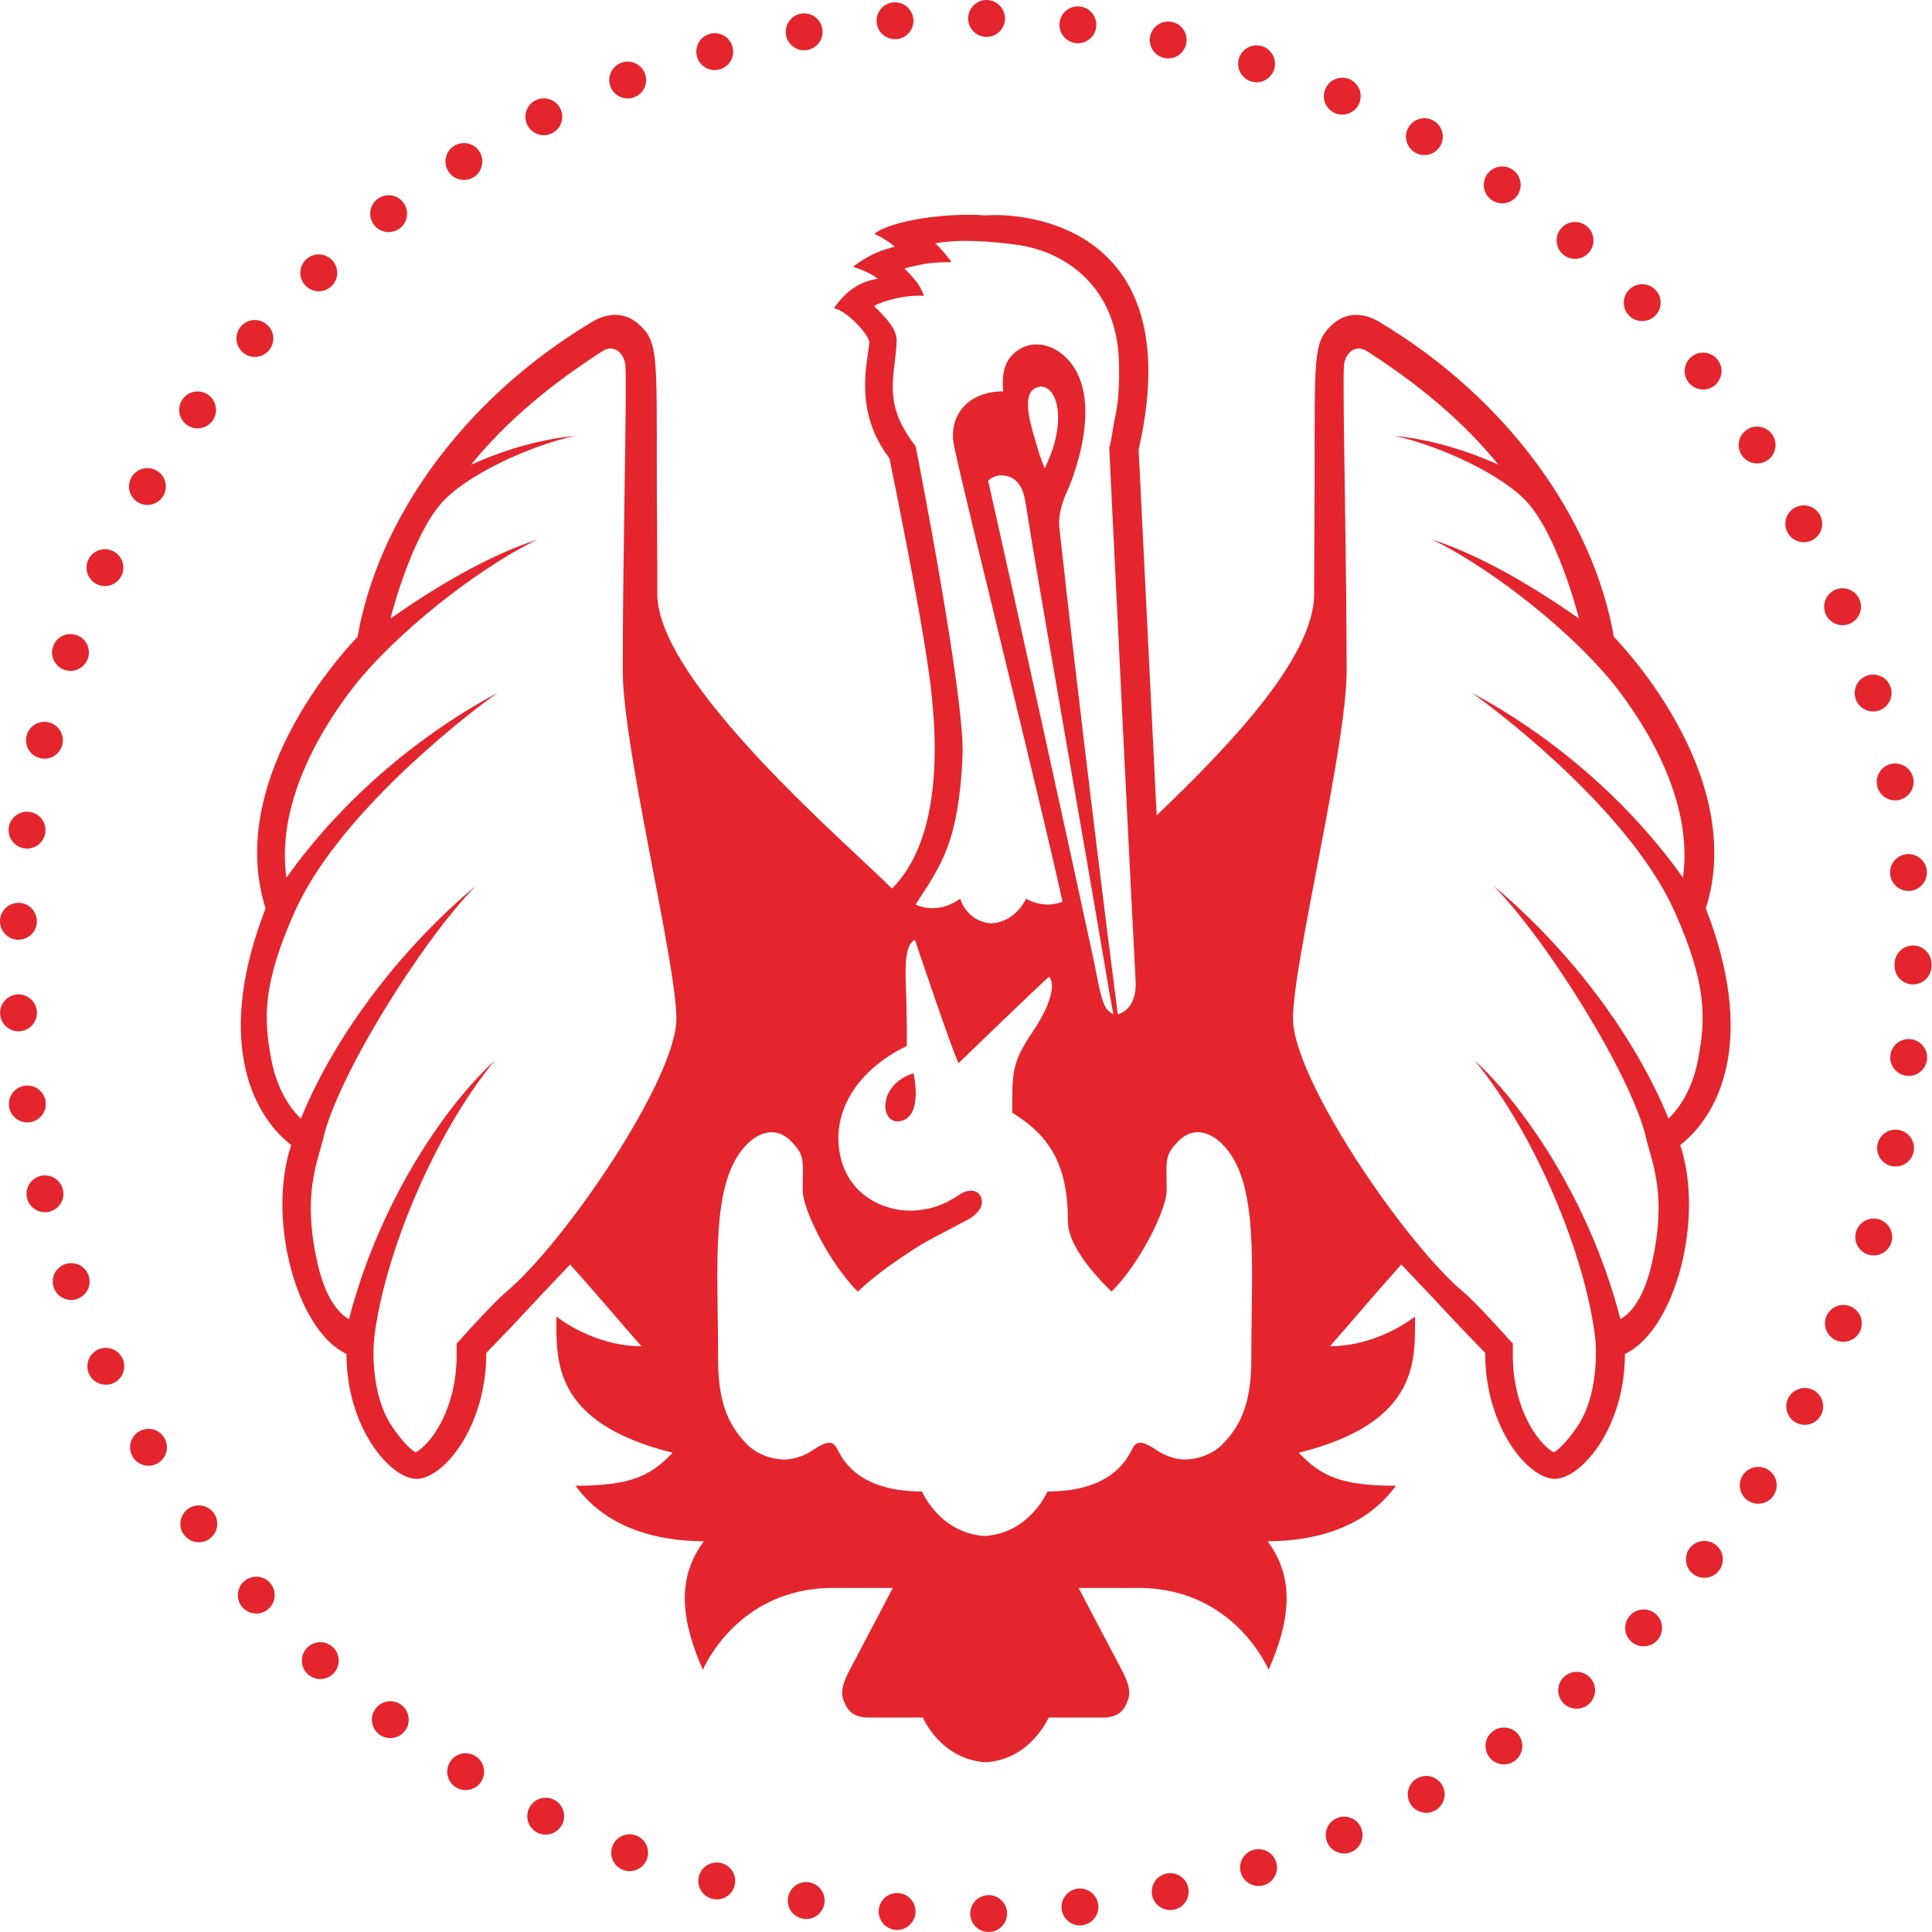 <?xml version="1.0" encoding="utf-8"?>
<!-- Generator: Adobe Illustrator 15.1.0, SVG Export Plug-In . SVG Version: 6.00 Build 0)  -->
<!DOCTYPE svg PUBLIC "-//W3C//DTD SVG 1.1//EN" "http://www.w3.org/Graphics/SVG/1.1/DTD/svg11.dtd">
<svg version="1.1" id="Vrstva_1" xmlns:x="http://ns.adobe.com/Extensibility/1.0/" xmlns:i="http://ns.adobe.com/AdobeIllustrator/10.0/" xmlns:graph="http://ns.adobe.com/Graphs/1.0/"
	 xmlns="http://www.w3.org/2000/svg" xmlns:xlink="http://www.w3.org/1999/xlink" xmlns:a="http://ns.adobe.com/AdobeSVGViewerExtensions/3.0/"
	 x="0px" y="0px" width="100px" height="100px" viewBox="0 0 100 100" enable-background="new 0 0 100 100" xml:space="preserve">
<path fill="#E4252D" d="M50.219,99.069c-0.012-0.525,0.404-0.964,0.932-0.978c0.524-0.013,0.962,0.404,0.975,0.93
	c0.013,0.529-0.403,0.965-0.93,0.979h-0.023C50.655,100,50.23,99.588,50.219,99.069 M46.366,99.889
	c-0.524-0.037-0.921-0.494-0.884-1.02c0.038-0.526,0.494-0.922,1.02-0.884c0.524,0.036,0.921,0.493,0.885,1.017
	c-0.037,0.505-0.455,0.889-0.951,0.889C46.411,99.891,46.39,99.889,46.366,99.889 M54.951,98.819
	c-0.063-0.523,0.31-0.999,0.832-1.063c0.523-0.063,0.998,0.311,1.063,0.833c0.063,0.523-0.311,0.998-0.832,1.062
	c-0.041,0.007-0.078,0.008-0.117,0.008C55.42,99.659,55.01,99.304,54.951,98.819 M41.57,99.314c-0.52-0.088-0.869-0.581-0.782-1.102
	c0.088-0.52,0.581-0.869,1.1-0.781c0.52,0.088,0.869,0.581,0.782,1.101c-0.08,0.465-0.482,0.796-0.94,0.796
	C41.676,99.328,41.624,99.323,41.57,99.314 M59.637,98.115c-0.111-0.514,0.213-1.023,0.727-1.138
	c0.517-0.114,1.024,0.212,1.138,0.728c0.113,0.514-0.21,1.022-0.726,1.137c-0.069,0.016-0.138,0.022-0.205,0.022
	C60.131,98.864,59.734,98.561,59.637,98.115 M36.851,98.278L36.851,98.278c-0.509-0.138-0.811-0.661-0.672-1.17
	c0.138-0.509,0.661-0.809,1.17-0.671h0.002c0.506,0.138,0.808,0.661,0.67,1.171c-0.116,0.424-0.5,0.705-0.92,0.705
	C37.019,98.313,36.935,98.301,36.851,98.278 M64.234,96.96c-0.162-0.501,0.111-1.038,0.613-1.201l0,0
	c0.502-0.163,1.039,0.11,1.202,0.611s-0.111,1.04-0.612,1.203c-0.098,0.031-0.197,0.047-0.295,0.047
	C64.74,97.62,64.366,97.363,64.234,96.96 M32.254,96.789L32.254,96.789c-0.493-0.186-0.742-0.736-0.555-1.23
	c0.186-0.491,0.736-0.74,1.229-0.553c0.493,0.186,0.74,0.736,0.555,1.229c-0.146,0.382-0.508,0.616-0.893,0.616
	C32.477,96.851,32.365,96.831,32.254,96.789 M68.699,95.363c-0.211-0.481,0.01-1.043,0.491-1.254
	c0.483-0.212,1.046,0.008,1.256,0.491c0.212,0.482-0.009,1.046-0.491,1.257c-0.123,0.055-0.254,0.079-0.381,0.079
	C69.205,95.937,68.854,95.723,68.699,95.363 M27.822,94.862L27.822,94.862c-0.471-0.235-0.664-0.806-0.432-1.279
	c0.233-0.473,0.805-0.665,1.279-0.433c0.472,0.233,0.665,0.805,0.431,1.277c-0.167,0.337-0.504,0.533-0.856,0.533
	C28.102,94.961,27.958,94.928,27.822,94.862 M72.986,93.342c-0.258-0.46-0.092-1.041,0.368-1.298
	c0.46-0.256,1.042-0.092,1.299,0.368c0.257,0.461,0.09,1.042-0.369,1.299c-0.147,0.082-0.308,0.121-0.464,0.121
	C73.486,93.832,73.16,93.655,72.986,93.342 M23.599,92.513c-0.448-0.278-0.585-0.865-0.307-1.314
	c0.279-0.448,0.867-0.585,1.313-0.307c0.448,0.276,0.585,0.865,0.307,1.314c-0.182,0.29-0.492,0.45-0.811,0.45
	C23.93,92.656,23.756,92.61,23.599,92.513 M77.059,90.915c-0.301-0.435-0.191-1.029,0.241-1.328c0.434-0.3,1.027-0.19,1.327,0.242
	c0.301,0.433,0.192,1.027-0.242,1.328c-0.164,0.113-0.354,0.169-0.541,0.169C77.541,91.326,77.244,91.182,77.059,90.915
	 M19.623,89.766c-0.418-0.318-0.498-0.916-0.178-1.336c0.319-0.419,0.918-0.499,1.337-0.18c0.418,0.321,0.497,0.921,0.179,1.338
	c-0.188,0.247-0.472,0.375-0.758,0.375C19.999,89.963,19.796,89.899,19.623,89.766 M80.878,88.107
	c-0.341-0.404-0.29-1.006,0.112-1.345c0.402-0.341,1.005-0.29,1.345,0.11c0.339,0.403,0.289,1.006-0.114,1.347
	c-0.179,0.15-0.396,0.223-0.613,0.223C81.334,88.442,81.065,88.329,80.878,88.107 M15.929,86.652
	c-0.385-0.359-0.408-0.962-0.049-1.348c0.358-0.387,0.961-0.408,1.347-0.049v-0.002c0.387,0.359,0.409,0.963,0.051,1.349
	c-0.188,0.203-0.444,0.305-0.699,0.305C16.346,86.907,16.114,86.823,15.929,86.652 M84.408,84.942
	c-0.377-0.367-0.385-0.971-0.016-1.349c0.367-0.378,0.973-0.385,1.35-0.017c0.375,0.368,0.384,0.973,0.016,1.349
	c-0.186,0.192-0.436,0.288-0.684,0.288C84.834,85.214,84.594,85.124,84.408,84.942 M12.552,83.198
	c-0.35-0.394-0.315-0.996,0.079-1.347s0.997-0.315,1.347,0.079c0.349,0.395,0.313,0.997-0.081,1.347
	c-0.182,0.161-0.408,0.241-0.632,0.241C13.002,83.519,12.739,83.41,12.552,83.198 M87.621,81.456
	c-0.411-0.329-0.476-0.931-0.146-1.342c0.33-0.411,0.932-0.476,1.342-0.146c0.411,0.329,0.477,0.931,0.146,1.341
	c-0.188,0.236-0.464,0.357-0.743,0.357C88.008,81.667,87.797,81.598,87.621,81.456 M9.52,79.436L9.52,79.436
	c-0.311-0.426-0.216-1.022,0.209-1.334c0.426-0.31,1.023-0.216,1.333,0.209c0.31,0.427,0.217,1.022-0.209,1.334
	c-0.169,0.122-0.366,0.183-0.562,0.183C9.997,79.827,9.707,79.691,9.52,79.436 M90.483,77.678c-0.44-0.289-0.563-0.882-0.274-1.322
	c0.289-0.44,0.881-0.563,1.323-0.274c0.438,0.29,0.563,0.882,0.272,1.321c-0.182,0.281-0.488,0.432-0.799,0.432
	C90.827,77.834,90.646,77.784,90.483,77.678 M6.865,75.398L6.865,75.398c-0.268-0.454-0.117-1.04,0.336-1.308
	c0.454-0.268,1.039-0.117,1.306,0.337c0.269,0.453,0.118,1.038-0.335,1.308c-0.151,0.09-0.32,0.132-0.485,0.132
	C7.36,75.867,7.042,75.7,6.865,75.398 M92.969,73.64c-0.466-0.246-0.646-0.823-0.4-1.289c0.246-0.465,0.822-0.646,1.289-0.399
	c0.466,0.245,0.645,0.822,0.399,1.288c-0.17,0.324-0.503,0.51-0.845,0.51C93.262,73.749,93.109,73.715,92.969,73.64 M4.612,71.124
	L4.612,71.124c-0.223-0.478-0.015-1.046,0.461-1.27c0.478-0.222,1.045-0.016,1.269,0.462c0.223,0.478,0.017,1.045-0.461,1.269
	c-0.131,0.061-0.267,0.088-0.403,0.088C5.118,71.673,4.774,71.471,4.612,71.124 M95.053,69.381
	c-0.488-0.198-0.723-0.753-0.523-1.243c0.197-0.487,0.754-0.721,1.242-0.523c0.488,0.199,0.723,0.756,0.525,1.244
	c-0.152,0.369-0.509,0.593-0.885,0.593C95.293,69.451,95.171,69.43,95.053,69.381 M2.785,66.65L2.785,66.65
	c-0.176-0.497,0.084-1.042,0.582-1.217c0.497-0.176,1.042,0.084,1.217,0.581c0.175,0.498-0.085,1.042-0.582,1.218
	c-0.105,0.037-0.212,0.056-0.317,0.056C3.292,67.288,2.924,67.043,2.785,66.65 M96.713,64.942c-0.506-0.151-0.793-0.684-0.643-1.188
	s0.682-0.792,1.186-0.641c0.506,0.148,0.793,0.681,0.643,1.187c-0.123,0.412-0.502,0.681-0.914,0.681
	C96.895,64.98,96.801,64.969,96.713,64.942 M1.399,62.021c-0.125-0.511,0.188-1.028,0.699-1.155
	c0.512-0.126,1.029,0.187,1.155,0.699c0.125,0.511-0.187,1.027-0.699,1.154c-0.077,0.019-0.153,0.027-0.229,0.027
	C1.896,62.746,1.507,62.456,1.399,62.021 M97.932,60.362c-0.517-0.102-0.854-0.603-0.754-1.121c0.101-0.517,0.602-0.854,1.119-0.752
	c0.518,0.1,0.854,0.599,0.754,1.117c-0.089,0.455-0.487,0.771-0.936,0.771C98.055,60.378,97.994,60.374,97.932,60.362 M0.471,57.279
	L0.471,57.279c-0.076-0.521,0.285-1.005,0.808-1.082c0.522-0.074,1.006,0.286,1.081,0.808c0.077,0.521-0.284,1.005-0.806,1.081
	c-0.048,0.008-0.093,0.011-0.139,0.011C0.948,58.097,0.54,57.754,0.471,57.279 M98.701,55.686c-0.524-0.054-0.908-0.517-0.858-1.043
	c0.052-0.523,0.517-0.907,1.041-0.857c0.524,0.049,0.909,0.516,0.859,1.041v-0.001c-0.048,0.493-0.464,0.863-0.948,0.863
	C98.764,55.688,98.733,55.687,98.701,55.686 M0.006,52.472L0.006,52.472c-0.027-0.526,0.379-0.973,0.906-1
	c0.526-0.024,0.973,0.381,0.999,0.906v0.001c0.026,0.525-0.381,0.974-0.907,0.999C0.99,53.38,0.974,53.38,0.958,53.38
	C0.452,53.38,0.031,52.982,0.006,52.472 M98.064,50.001c0-0.018,0-0.036,0-0.054c0-0.017,0-0.034,0-0.052
	c-0.002-0.527,0.426-0.954,0.952-0.956c0.528-0.001,0.954,0.425,0.956,0.951v0.001c0,0.018-0.001,0.038-0.002,0.055
	c0.001,0.018,0.002,0.036,0.002,0.054c0,0.527-0.427,0.954-0.954,0.954C98.492,50.955,98.064,50.529,98.064,50.001 M0.91,48.639
	c-0.526-0.025-0.934-0.471-0.909-0.999c0.024-0.526,0.47-0.932,0.997-0.908c0.527,0.024,0.934,0.471,0.909,0.998
	c-0.025,0.512-0.446,0.909-0.953,0.909C0.938,48.639,0.925,48.639,0.91,48.639 M97.833,45.253c-0.051-0.524,0.332-0.99,0.857-1.041
	c0.523-0.052,0.991,0.332,1.042,0.856c0.051,0.523-0.332,0.991-0.856,1.042c-0.031,0.003-0.062,0.004-0.094,0.004
	C98.295,46.114,97.882,45.747,97.833,45.253 M1.264,43.911c-0.521-0.074-0.883-0.557-0.81-1.079v-0.001
	c0.077-0.52,0.559-0.883,1.081-0.808c0.523,0.074,0.884,0.558,0.81,1.08c-0.068,0.475-0.477,0.819-0.944,0.819
	C1.356,43.922,1.311,43.919,1.264,43.911 M97.157,40.657c-0.103-0.517,0.235-1.019,0.751-1.121c0.518-0.103,1.02,0.235,1.121,0.752
	c0.102,0.516-0.234,1.019-0.751,1.12c-0.063,0.011-0.124,0.019-0.187,0.019C97.646,41.427,97.247,41.111,97.157,40.657
	 M2.073,39.241c-0.51-0.126-0.825-0.64-0.699-1.151c0.126-0.512,0.642-0.826,1.152-0.701c0.513,0.125,0.826,0.642,0.701,1.153
	c-0.106,0.436-0.496,0.728-0.924,0.728C2.226,39.269,2.149,39.261,2.073,39.241 M96.039,36.147L96.039,36.147
	c-0.15-0.505,0.136-1.038,0.639-1.189c0.506-0.151,1.038,0.136,1.189,0.64s-0.137,1.037-0.639,1.188
	c-0.093,0.028-0.185,0.041-0.275,0.041C96.543,36.827,96.164,36.561,96.039,36.147 M3.333,34.671
	c-0.497-0.174-0.758-0.719-0.585-1.216c0.176-0.497,0.718-0.759,1.215-0.583c0.497,0.173,0.759,0.718,0.585,1.216
	c-0.138,0.392-0.507,0.638-0.9,0.638C3.543,34.726,3.437,34.708,3.333,34.671 M94.488,31.767c-0.199-0.488,0.033-1.044,0.521-1.245
	c0.487-0.201,1.045,0.033,1.244,0.521s-0.033,1.045-0.52,1.245c-0.119,0.049-0.241,0.072-0.363,0.072
	C94.996,32.36,94.641,32.137,94.488,31.767 M5.029,30.246c-0.478-0.223-0.685-0.79-0.462-1.268c0.22-0.477,0.788-0.685,1.266-0.463
	c0.479,0.222,0.686,0.79,0.464,1.267c-0.162,0.347-0.506,0.552-0.866,0.552C5.296,30.333,5.159,30.306,5.029,30.246 M92.521,27.558
	H92.52c-0.246-0.466-0.068-1.043,0.398-1.29c0.464-0.246,1.043-0.068,1.289,0.398c0.244,0.467,0.067,1.043-0.398,1.29
	c-0.142,0.074-0.295,0.111-0.444,0.111C93.021,28.067,92.691,27.882,92.521,27.558 M7.148,26.004
	c-0.455-0.268-0.606-0.851-0.34-1.306c0.268-0.455,0.852-0.606,1.307-0.339c0.453,0.267,0.606,0.851,0.338,1.306
	c-0.177,0.302-0.495,0.471-0.824,0.471C7.467,26.136,7.3,26.094,7.148,26.004 M90.151,23.559c-0.289-0.441-0.168-1.031,0.271-1.321
	c0.44-0.291,1.031-0.17,1.323,0.271c0.29,0.44,0.168,1.031-0.271,1.322c-0.163,0.106-0.346,0.156-0.525,0.156
	C90.64,23.987,90.336,23.836,90.151,23.559 M9.667,21.987c-0.426-0.309-0.521-0.906-0.211-1.331c0.31-0.427,0.906-0.522,1.332-0.213
	c0.426,0.311,0.521,0.907,0.212,1.333c-0.187,0.258-0.477,0.395-0.772,0.395C10.032,22.17,9.837,22.111,9.667,21.987 M87.409,19.804
	L87.409,19.804c-0.33-0.409-0.268-1.008,0.144-1.339c0.41-0.332,1.01-0.267,1.342,0.143l-0.002-0.001
	c0.332,0.411,0.268,1.011-0.143,1.341c-0.177,0.143-0.389,0.213-0.598,0.213C87.873,20.161,87.598,20.039,87.409,19.804
	 M12.561,18.232c-0.395-0.349-0.432-0.951-0.083-1.346c0.349-0.394,0.951-0.431,1.346-0.082c0.395,0.348,0.432,0.951,0.082,1.346
	c-0.188,0.213-0.45,0.322-0.714,0.322C12.968,18.472,12.742,18.394,12.561,18.232 M84.318,16.333
	c-0.368-0.376-0.361-0.979,0.016-1.349c0.375-0.368,0.979-0.362,1.348,0.014c0.369,0.375,0.363,0.98-0.014,1.349
	c-0.186,0.182-0.426,0.271-0.668,0.271C84.753,16.619,84.506,16.524,84.318,16.333 M15.801,14.772
	c-0.36-0.384-0.337-0.988,0.048-1.348c0.385-0.359,0.988-0.337,1.349,0.048c0.358,0.385,0.338,0.987-0.048,1.348h0
	c-0.184,0.17-0.417,0.255-0.65,0.255C16.245,15.076,15.99,14.974,15.801,14.772 M80.909,13.173c-0.402-0.339-0.456-0.94-0.115-1.344
	c0.339-0.403,0.941-0.455,1.345-0.115c0.402,0.339,0.455,0.941,0.116,1.344c-0.188,0.225-0.46,0.341-0.731,0.341
	C81.307,13.398,81.088,13.324,80.909,13.173 M19.36,11.641c-0.322-0.42-0.242-1.019,0.176-1.338
	c0.417-0.321,1.017-0.243,1.337,0.176c0.32,0.418,0.241,1.018-0.176,1.338c-0.173,0.132-0.377,0.197-0.581,0.197
	C19.831,12.014,19.547,11.885,19.36,11.641 M77.213,10.356c-0.434-0.299-0.542-0.893-0.244-1.327
	c0.299-0.434,0.893-0.543,1.328-0.244c0.434,0.299,0.543,0.893,0.243,1.326c-0.185,0.27-0.483,0.414-0.786,0.414
	C77.567,10.524,77.379,10.47,77.213,10.356 M23.203,8.864c-0.281-0.447-0.143-1.035,0.303-1.314c0.448-0.28,1.036-0.144,1.315,0.304
	c0.28,0.447,0.144,1.035-0.303,1.315c-0.158,0.097-0.332,0.144-0.504,0.144C23.694,9.312,23.383,9.153,23.203,8.864 M73.264,7.907
	L73.264,7.907c-0.461-0.255-0.628-0.836-0.372-1.296c0.257-0.46,0.836-0.627,1.296-0.372c0.461,0.256,0.628,0.836,0.372,1.298
	c-0.174,0.314-0.499,0.49-0.835,0.49C73.568,8.027,73.411,7.989,73.264,7.907 M27.294,6.47c-0.236-0.472-0.042-1.045,0.429-1.279
	c0.472-0.234,1.044-0.043,1.279,0.43c0.234,0.472,0.041,1.044-0.43,1.278c-0.135,0.068-0.281,0.1-0.424,0.1
	C27.799,6.999,27.461,6.805,27.294,6.47 M69.095,5.854c-0.482-0.21-0.706-0.772-0.494-1.256c0.208-0.483,0.771-0.705,1.254-0.496
	c0.483,0.21,0.704,0.771,0.495,1.255c-0.156,0.361-0.507,0.575-0.876,0.575C69.348,5.931,69.219,5.906,69.095,5.854 M31.598,4.484
	c-0.188-0.492,0.06-1.043,0.552-1.233v0.001c0.491-0.188,1.043,0.059,1.23,0.551c0.188,0.493-0.059,1.044-0.551,1.231
	c-0.112,0.043-0.226,0.063-0.339,0.063C32.106,5.098,31.744,4.864,31.598,4.484 M64.746,4.212L64.746,4.212
	c-0.501-0.163-0.775-0.7-0.613-1.202c0.162-0.501,0.699-0.777,1.2-0.615c0.501,0.162,0.776,0.7,0.616,1.201
	c-0.131,0.405-0.506,0.663-0.908,0.663C64.943,4.259,64.844,4.243,64.746,4.212 M36.075,2.925c-0.14-0.509,0.161-1.034,0.667-1.173
	c0.51-0.138,1.034,0.162,1.173,0.67c0.139,0.508-0.16,1.032-0.669,1.172c-0.084,0.022-0.168,0.033-0.251,0.033
	C36.575,3.627,36.191,3.349,36.075,2.925 M60.261,3.001c-0.516-0.113-0.841-0.621-0.728-1.135c0.112-0.516,0.619-0.84,1.135-0.729
	c0.514,0.112,0.842,0.62,0.729,1.136c-0.098,0.446-0.492,0.75-0.931,0.75C60.398,3.023,60.329,3.016,60.261,3.001 M40.682,1.809
	c-0.09-0.52,0.261-1.014,0.778-1.102c0.521-0.089,1.015,0.26,1.102,0.78c0.09,0.519-0.258,1.011-0.779,1.101
	c-0.054,0.01-0.108,0.015-0.163,0.015C41.165,2.603,40.761,2.273,40.682,1.809 M55.679,2.232c-0.521-0.062-0.897-0.536-0.835-1.06
	c0.061-0.523,0.536-0.897,1.06-0.836c0.523,0.064,0.896,0.537,0.835,1.061c-0.057,0.484-0.469,0.842-0.945,0.842
	C55.755,2.239,55.717,2.237,55.679,2.232 M45.374,1.145c-0.039-0.527,0.357-0.984,0.882-1.021c0.526-0.04,0.982,0.356,1.021,0.882
	c0.038,0.525-0.356,0.982-0.882,1.02c-0.023,0.002-0.046,0.002-0.071,0.002C45.829,2.028,45.412,1.646,45.374,1.145 M51.043,1.908
	L51.043,1.908c-0.527-0.011-0.944-0.448-0.933-0.975C50.122,0.407,50.559-0.011,51.085,0c0.525,0.012,0.944,0.449,0.933,0.976
	c-0.012,0.52-0.436,0.933-0.953,0.933H51.043z"/>
<path fill="#E4252D" d="M88.293,47.023c2.228-7.048-4.759-14.056-4.759-14.056c-1.06-6.083-5.466-12.313-12.136-16.302
	c-0.84-0.502-1.767-0.545-2.539,0.227c-0.872,0.872-0.813,1.625-0.813,7.766c0,1.767-0.025,2.44-0.025,6.084
	c0,3.292-4.43,7.905-8.152,11.461l-0.934-18.927c2.647-11.589-5.871-12.283-7.914-12.127c-2.042-0.156-4.897,0.266-5.763,0.953
	c0.438,0.21,0.806,0.439,1.051,0.667c-0.473,0.141-1.087,0.245-2.154,1.033c0.542,0.193,0.998,0.385,1.279,0.631
	c-0.92,0.12-1.673,0.648-2.269,1.523c0.648,0.105,1.867,1.392,1.829,1.801c-0.107,1.105-0.802,3.549,1.044,5.961
	c0,0,1.568,7.624,2.041,11.092c0.613,4.308,0.436,8.836-1.91,11.182c-2.34-2.339-12.147-10.692-12.147-15.251
	c0-3.645-0.027-4.318-0.027-6.084c0-6.142,0.059-6.895-0.814-7.766c-0.771-0.771-1.699-0.729-2.537-0.227
	c-6.67,3.989-11.078,10.218-12.137,16.302c0,0-6.986,7.008-4.76,14.056c-2.543,6.519-0.885,10.518,1.326,12.245
	c-1.272,3.814,0.265,9.593,2.861,10.812c0,3.837,2.28,6.467,3.632,6.467c1.351,0,3.604-2.63,3.604-6.52
	c1.868-1.914,2.055-2.191,4.34-4.575c1.91,2.144,1.463,1.681,3.689,4.229c-2.511,0-4.398-1.536-4.398-1.536
	c0,2.224-0.265,5.485,6.015,7.05c-1.14,1.192-2.147,1.708-5.032,1.708c0.353,0.42,1.904,2.848,6.649,2.875
	c-1.458,1.936-1.15,4.16-0.053,6.652c0,0,1.75-4.237,6.732-4.237c0.742,0-0.159,0.005,3.099-0.001c-1.133,2.173,0,0-2.121,4.036
	c-0.262,0.496-0.638,1.166-0.45,1.713c0.155,0.451,0.397,0.955,1.289,0.959c2.839,0.011,1.309-0.003,2.839,0
	c0,0,0.904,2.163,3.252,2.317c2.348-0.154,3.255-2.317,3.255-2.317c1.528-0.003,0,0.011,2.837,0
	c0.891-0.004,1.133-0.508,1.287-0.959c0.189-0.547-0.188-1.217-0.448-1.713c-2.122-4.036-0.989-1.863-2.122-4.036
	c3.258,0.006,2.357,0.001,3.1,0.001c4.981,0,6.732,4.237,6.732,4.237c1.098-2.492,1.404-4.717-0.053-6.652
	c4.744-0.027,6.295-2.455,6.648-2.875c-2.885,0-3.893-0.516-5.032-1.708c6.282-1.564,6.016-4.826,6.016-7.05
	c0,0-1.887,1.536-4.398,1.536c2.226-2.549,1.78-2.086,3.688-4.229c2.287,2.384,2.474,2.661,4.342,4.575
	c0,3.89,2.253,6.52,3.603,6.52c1.353,0,3.631-2.63,3.631-6.467c2.598-1.219,4.134-6.997,2.862-10.812
	C89.18,57.541,90.839,53.542,88.293,47.023 M26.171,66.896c-0.537,0.447-1.81,1.845-2.32,2.409c0.03-0.022,0.059-0.045,0.087-0.069
	l-0.1,0.104c-0.001-0.006-0.001-0.012-0.002-0.017c-0.125,0.139-0.2,0.224-0.2,0.224v0.605c0,1.359-0.335,2.682-0.942,3.722
	c-0.467,0.8-0.962,1.196-1.179,1.297c-0.22-0.099-0.667-0.529-1.195-1.293c-1.124-1.621-1.016-4.066-0.952-4.616
	c0.499-4.212,3.038-10.476,6.235-14.363c-2.365,2.156-5.894,7.035-7.54,13.381c-0.776-0.439-1.313-1.512-1.627-2.887
	c-0.809-3.559,0.003-5.229,0.312-6.536c0.743-3.158,5.039-10.104,7.877-13.003c-3.532,2.952-7.123,7.335-9.053,12.049
	c-0.764-0.751-1.304-1.833-1.537-3.103c-0.367-2.002-0.495-3.78,1.226-7.624c2.173-4.858,8.377-9.808,10.489-11.314
	c-3.703,1.974-7.848,5.239-10.925,9.569c-0.58-4.12,2.113-8.172,3.66-10.11c2.686-3.244,7.002-6.314,9.345-7.397
	c-2.553,0.823-5.298,2.463-7.621,4.094c0.499-1.916,1.469-4.626,2.608-5.944c1.252-1.448,4.518-2.979,6.933-3.511
	c-1.645,0.16-3.476,0.641-5.377,1.495c1.903-2.33,4.165-4.173,6.793-5.872c0.623-0.402,1.136,0.103,1.203,0.706
	c0.093,0.84-0.136,9.829-0.136,15.805c0,3.998,2.777,15.131,2.777,18.021C35.012,55.862,29.195,64.376,26.171,66.896 M49.821,39.152
	c0.141-3.075-2.428-16.056-2.428-16.056c-1.74-2.23-1.074-3.519-0.983-5.41c0.035-0.724-0.673-1.335-1.171-1.847
	c0.478-0.282,1.698-0.6,2.578-0.526c-0.197-0.646-0.722-1.124-1.004-1.417c0.972-0.265,1.572-0.335,2.429-0.322
	c-0.102-0.201-0.663-0.858-0.852-0.976c1.379-0.248,2.922-0.091,4.116,0.054c2.475,0.301,5.106,1.997,5.388,5.653
	c0.038,0.492,0.046,1.159,0.012,1.803v0.001c-0.023,0.453-0.069,0.896-0.142,1.258l-0.134,0.682
	c-0.085,0.554-0.17,1.028-0.216,1.106c0.092,1.9,0.121,2.521,0.145,3.003c0.009,0.181,0.018,0.369,0.026,0.564
	c0.004,0.063,0.007,0.128,0.011,0.2c0.297,6.151,0.888,18.229,1.183,23.854c0.081,1.536-0.923,1.726-0.923,1.726
	c-0.479-3.663-2.048-16.252-3.025-25.207c-0.1-0.906,0.446-1.961,0.446-1.961s2.19-4.883-0.256-6.968
	c-0.757-0.645-1.831-0.79-2.624,0.003c-0.531,0.532-0.522,1.356-0.469,1.888c-1.871,0-2.871,1.306-2.539,2.856
	c0.73,3.409,4.394,18.025,5.607,23.56c0,0-0.885,0.412-1.888-0.155c0,0-0.498,1.189-1.79,1.275
	c-1.292-0.086-1.618-1.275-1.618-1.275c-1.237,0.882-2.311,0.301-2.311,0.301C48.709,44.786,49.616,43.614,49.821,39.152
	 M57.423,51.385l0.204,1.117c-0.283-0.165-0.392-0.285-0.514-0.608c-0.203-0.537-0.353-1.474-0.521-2.276
	c-0.969-4.54-4.324-19.789-5.445-24.733c0,0,0.396-0.449,1.086-0.212c0.35,0.122,0.707,0.459,0.84,1.3
	C53.881,31.084,56.082,43.395,57.423,51.385 M53.618,20.072c0.979-0.428,1.775,1.49,0.458,4.165c0,0-0.18-0.374-0.391-1.115
	C53.455,22.307,52.771,20.443,53.618,20.072 M64.766,70.424c0,2.419-0.691,3.532-1.541,4.38c-0.385,0.386-1.127,0.739-1.891,0.739
	c-0.634,0-1.228-0.319-1.422-0.453c-0.746-0.51-1.063-0.532-1.281-0.147c-0.219,0.386-0.91,2.256-4.414,2.256
	c-0.076,0.173-1.004,2.157-3.248,2.306c-2.246-0.148-3.17-2.133-3.248-2.306c-3.504,0-4.196-1.87-4.414-2.256
	c-0.22-0.385-0.536-0.362-1.282,0.147c-0.195,0.134-0.789,0.453-1.42,0.453c-0.764,0-1.507-0.354-1.893-0.739
	c-0.849-0.848-1.542-1.961-1.542-4.38c0-4.948-0.432-9.27,1.496-11.198c0.658-0.657,1.527-0.906,2.253-0.182
	c0.776,0.778,0.63,1,0.63,2.58c0,0.942,1.338,3.719,2.85,5.229c1-0.955,2.21-1.737,2.909-2.2c0.355-0.235,0.801-0.478,1.238-0.707
	c0.438-0.23,1.263-0.669,1.582-0.838c0.318-0.17,0.817-0.583,0.671-1.079c-0.157-0.532-0.757-0.442-1.06-0.244
	c-0.599,0.387-1.177,0.765-2.342,0.867c-1.34,0.116-3.538-0.593-3.946-3.043c-0.35-2.099,0.907-4.225,3.486-5.471
	c0,0,0.003-1.687-0.029-2.558c-0.044-1.167-0.145-2.683,0.449-2.933c0,0,2.07,6.16,2.264,6.375c0,0,4.435-4.291,4.678-4.466
	c0,0,0.696,0.568-0.918,2.958c-1.04,1.542-0.985,2.092-0.985,4.081c2.018,1.237,2.881,2.791,2.881,5.646
	c0,1.542,2.26,3.611,2.26,3.611c1.51-1.511,2.85-4.287,2.85-5.229c0-1.58-0.148-1.802,0.631-2.58
	c0.725-0.725,1.595-0.476,2.252,0.182C65.199,61.154,64.766,65.476,64.766,70.424 M86.364,57.901
	c-1.931-4.714-5.522-9.098-9.055-12.049c2.839,2.899,7.135,9.845,7.88,13.003c0.308,1.308,1.119,2.978,0.31,6.536
	c-0.312,1.375-0.851,2.447-1.626,2.887c-1.645-6.346-5.174-11.225-7.539-13.381c3.198,3.888,5.735,10.151,6.234,14.363
	c0.064,0.55,0.172,2.995-0.951,4.616c-0.529,0.764-0.975,1.194-1.195,1.293c-0.215-0.101-0.713-0.497-1.18-1.297
	c-0.606-1.04-0.939-2.362-0.939-3.722v-0.605c0,0-0.076-0.085-0.201-0.224c-0.001,0.005-0.002,0.011-0.003,0.017l-0.101-0.104
	c0.029,0.024,0.059,0.047,0.088,0.069c-0.51-0.564-1.783-1.962-2.32-2.409c-3.024-2.52-8.842-11.033-8.842-14.179
	c0-2.89,2.778-14.023,2.778-18.021c0-5.976-0.228-14.964-0.136-15.805c0.066-0.604,0.58-1.108,1.201-0.706
	c2.63,1.699,4.892,3.542,6.794,5.872c-1.899-0.854-3.731-1.334-5.377-1.495c2.415,0.532,5.681,2.063,6.933,3.511
	c1.14,1.317,2.11,4.028,2.608,5.944c-2.323-1.63-5.067-3.271-7.622-4.094c2.344,1.083,6.661,4.153,9.348,7.397
	c1.547,1.938,4.237,5.99,3.658,10.11c-3.076-4.331-7.223-7.595-10.926-9.569c2.113,1.506,8.316,6.456,10.49,11.314
	c1.721,3.844,1.594,5.622,1.227,7.624C87.667,56.068,87.127,57.15,86.364,57.901"/>
<path fill="#E4252D" d="M46.602,58.029c1.208-0.233,0.682-2.477,0.682-2.477C45.38,56.155,45.545,58.235,46.602,58.029"/>
<path fill="#E4252D" d="M78.086,69.305c0.005,0.007,0.011,0.013,0.016,0.018c0,0,0-0.003,0-0.004
	C78.097,69.314,78.091,69.31,78.086,69.305"/>
<path fill="#E4252D" d="M23.837,69.322c0.005-0.005,0.01-0.011,0.015-0.018c-0.005,0.005-0.01,0.01-0.016,0.014
	C23.836,69.319,23.836,69.322,23.837,69.322"/>
</svg>
